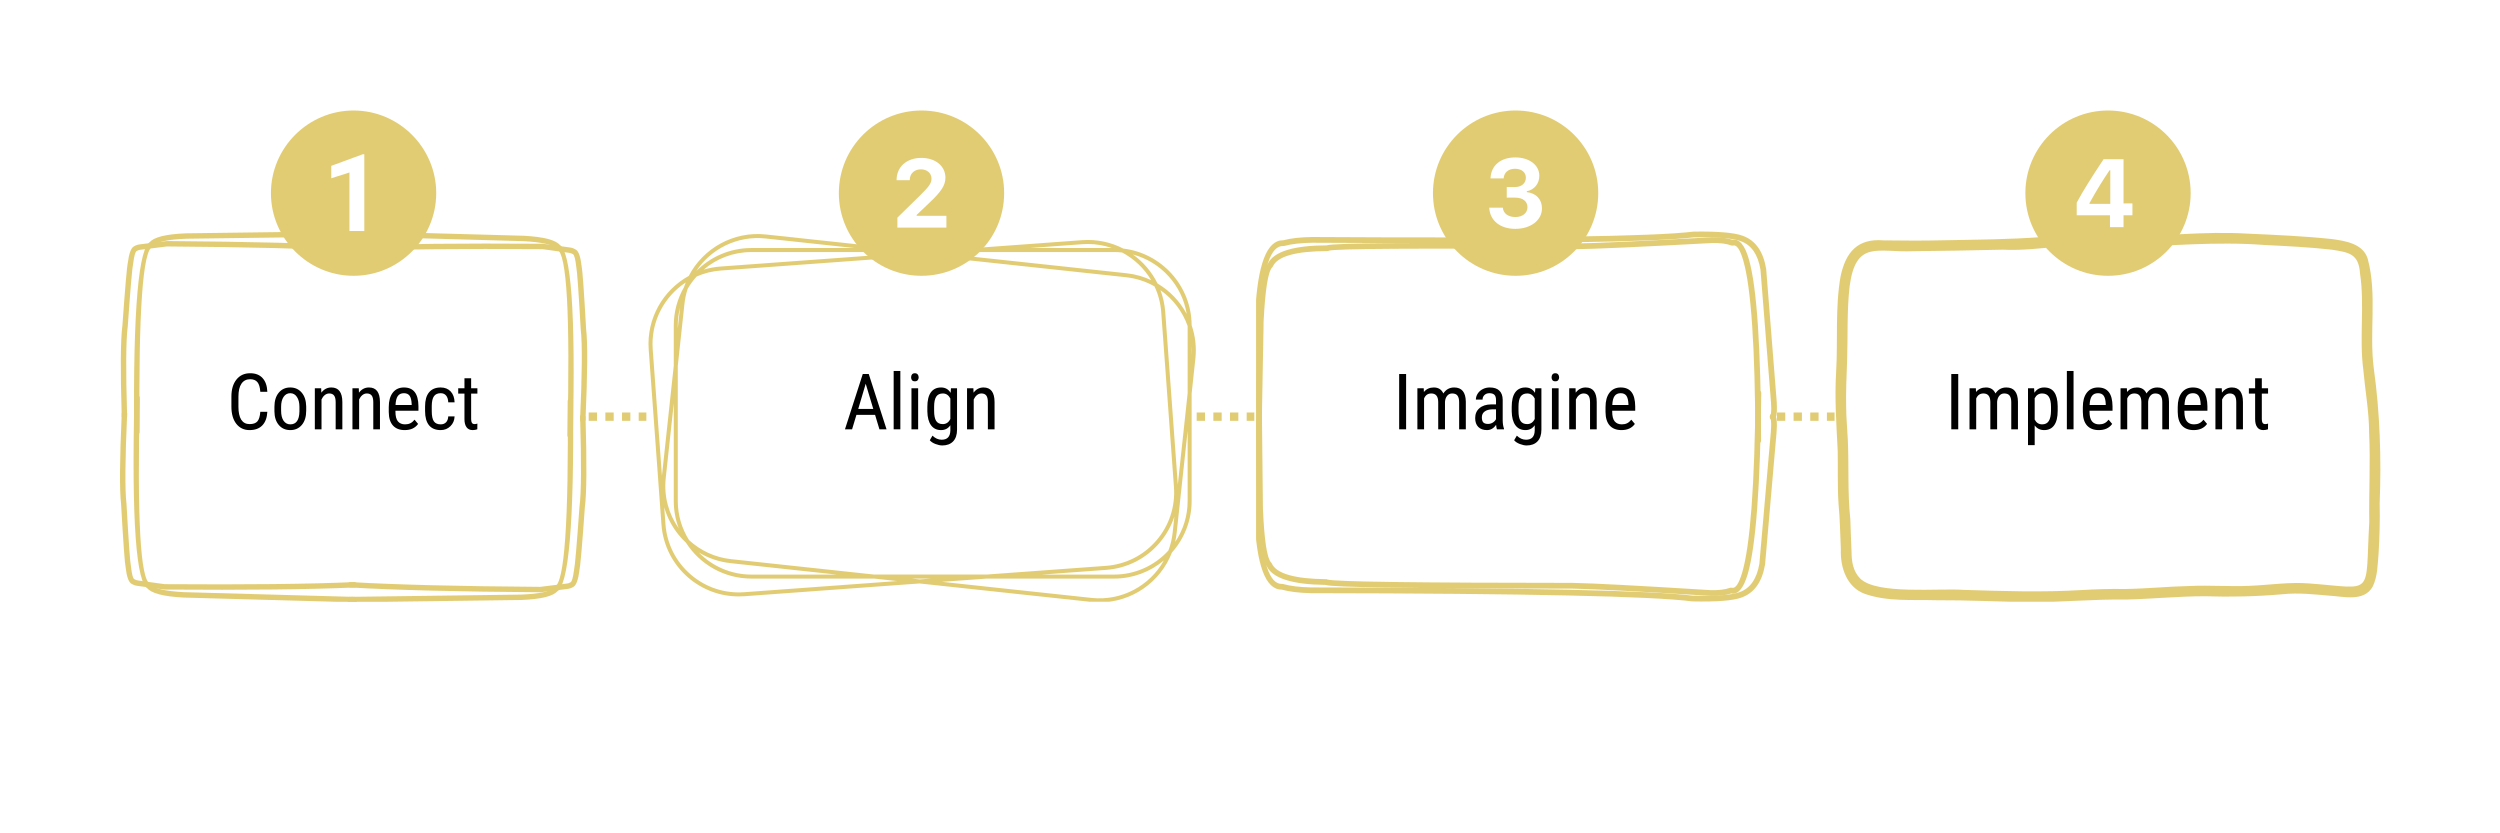 <svg xmlns="http://www.w3.org/2000/svg" xmlns:xlink="http://www.w3.org/1999/xlink" width="600" zoomAndPan="magnify" viewBox="0 0 450 150" height="200" preserveAspectRatio="xMidYMid meet" version="1.0"><defs><g/><clipPath id="f7733ac0c3"><path d="M 24 41.57 L 65 41.57 L 65 79 L 24 79 Z M 24 41.57 " clip-rule="nonzero"/></clipPath><clipPath id="d0c1fea897"><path d="M 62 71 L 104 71 L 104 108.32 L 62 108.32 Z M 62 71 " clip-rule="nonzero"/></clipPath><clipPath id="149cf9bd7b"><path d="M 24 71 L 65 71 L 65 108.32 L 24 108.32 Z M 24 71 " clip-rule="nonzero"/></clipPath><clipPath id="6ce806209a"><path d="M 62 41.57 L 104 41.57 L 104 79 L 62 79 Z M 62 41.57 " clip-rule="nonzero"/></clipPath><clipPath id="a1f50dd1b7"><path d="M 21.207 43 L 65 43 L 65 76 L 21.207 76 Z M 21.207 43 " clip-rule="nonzero"/></clipPath><clipPath id="265fd6fe3e"><path d="M 62 74 L 105.957 74 L 105.957 107 L 62 107 Z M 62 74 " clip-rule="nonzero"/></clipPath><clipPath id="d42d328939"><path d="M 21.207 73 L 65 73 L 65 107 L 21.207 107 Z M 21.207 73 " clip-rule="nonzero"/></clipPath><clipPath id="d8bdd622a6"><path d="M 63 43 L 105.957 43 L 105.957 77 L 63 77 Z M 63 43 " clip-rule="nonzero"/></clipPath><clipPath id="48a20339e5"><path d="M 116.344 42 L 215.344 42 L 215.344 108.316 L 116.344 108.316 Z M 116.344 42 " clip-rule="nonzero"/></clipPath><clipPath id="8fac7c1539"><path d="M 226.09 41.57 L 319.84 41.57 L 319.84 108 L 226.09 108 Z M 226.09 41.57 " clip-rule="nonzero"/></clipPath><clipPath id="d1e2177872"><path d="M 226.09 42 L 319.84 42 L 319.84 108.32 L 226.09 108.32 Z M 226.09 42 " clip-rule="nonzero"/></clipPath><clipPath id="4fe2abc24c"><path d="M 330.223 41.566 L 428.473 41.566 L 428.473 108.316 L 330.223 108.316 Z M 330.223 41.566 " clip-rule="nonzero"/></clipPath><clipPath id="c1fcc919d0"><path d="M 48.766 19.891 L 78.766 19.891 L 78.766 49.891 L 48.766 49.891 Z M 48.766 19.891 " clip-rule="nonzero"/></clipPath><clipPath id="a28b02d238"><path d="M 150.992 19.891 L 180.992 19.891 L 180.992 49.891 L 150.992 49.891 Z M 150.992 19.891 " clip-rule="nonzero"/></clipPath><clipPath id="f612968003"><path d="M 257.93 19.891 L 287.93 19.891 L 287.93 49.891 L 257.93 49.891 Z M 257.93 19.891 " clip-rule="nonzero"/></clipPath><clipPath id="2f53b694a8"><path d="M 364.566 19.891 L 394.566 19.891 L 394.566 49.891 L 364.566 49.891 Z M 364.566 19.891 " clip-rule="nonzero"/></clipPath></defs><g clip-path="url(#f7733ac0c3)"><path fill="#e1cc74" d="M 64.387 42.562 L 33.523 42.973 L 33.535 42.973 C 30.184 43.102 28.234 43.523 27.688 44.234 C 27.629 44.309 27.551 44.367 27.461 44.398 C 25.703 45 24.922 56.137 25.121 77.801 C 25.125 78.07 24.906 78.293 24.637 78.293 C 24.371 78.297 24.148 78.082 24.145 77.812 C 23.941 55.676 24.941 44.23 27.145 43.477 L 26.914 43.641 C 27.648 42.688 29.84 42.141 33.5 41.996 L 33.512 41.996 L 64.375 41.59 C 64.641 41.586 64.863 41.801 64.867 42.07 C 64.871 42.34 64.656 42.559 64.387 42.562 Z M 64.387 42.562 " fill-opacity="1" fill-rule="nonzero"/></g><g clip-path="url(#d0c1fea897)"><path fill="#e1cc74" d="M 62.914 107.434 L 93.777 107.027 L 93.762 107.027 C 97.117 106.895 99.066 106.473 99.613 105.762 C 99.672 105.688 99.75 105.629 99.84 105.598 C 101.598 104.996 102.379 93.863 102.18 72.195 C 102.176 71.926 102.391 71.707 102.66 71.703 C 102.93 71.699 103.152 71.918 103.152 72.188 C 103.355 94.32 102.359 105.766 100.156 106.52 L 100.387 106.355 C 99.652 107.309 97.457 107.855 93.801 108 L 93.789 108 L 62.926 108.41 C 62.656 108.41 62.438 108.195 62.434 107.926 C 62.43 107.656 62.645 107.438 62.914 107.434 Z M 62.914 107.434 " fill-opacity="1" fill-rule="nonzero"/></g><g clip-path="url(#149cf9bd7b)"><path fill="#e1cc74" d="M 63.918 107.441 L 33.066 106.586 L 33.078 106.586 C 29.727 106.406 27.785 105.957 27.246 105.242 C 27.191 105.164 27.113 105.105 27.023 105.074 C 25.273 104.445 24.656 93.301 25.168 71.641 C 25.172 71.371 24.961 71.148 24.691 71.141 C 24.422 71.133 24.199 71.348 24.191 71.617 C 23.668 93.746 24.504 105.207 26.691 105.992 L 26.465 105.824 C 27.184 106.785 29.371 107.367 33.023 107.562 L 33.039 107.562 L 63.891 108.414 C 64.16 108.422 64.383 108.211 64.391 107.941 C 64.398 107.672 64.188 107.449 63.918 107.441 Z M 63.918 107.441 " fill-opacity="1" fill-rule="nonzero"/></g><g clip-path="url(#6ce806209a)"><path fill="#e1cc74" d="M 63.383 42.559 L 94.234 43.41 L 94.223 43.41 C 97.574 43.59 99.516 44.039 100.051 44.758 C 100.109 44.832 100.188 44.891 100.277 44.926 C 102.027 45.551 102.645 56.695 102.133 78.359 C 102.129 78.625 102.34 78.852 102.609 78.855 C 102.879 78.863 103.102 78.648 103.109 78.379 C 103.633 56.25 102.797 44.793 100.609 44.008 L 100.832 44.172 C 100.117 43.211 97.93 42.633 94.273 42.434 L 94.262 42.434 L 63.41 41.582 C 63.141 41.574 62.914 41.785 62.906 42.055 C 62.902 42.324 63.113 42.551 63.383 42.559 Z M 63.383 42.559 " fill-opacity="1" fill-rule="nonzero"/></g><g clip-path="url(#a1f50dd1b7)"><path fill="#e1cc74" d="M 64.195 45.223 C 56.09 44.754 44.707 44.469 30.043 44.363 L 30.105 44.359 L 25.277 44.953 C 25.035 44.984 24.824 45.055 24.645 45.164 C 24.621 45.18 24.594 45.195 24.566 45.203 C 24.57 45.203 24.574 45.203 24.574 45.199 C 24.348 45.352 24.148 46.074 23.98 47.375 C 23.977 47.395 23.973 47.414 23.969 47.43 C 23.809 48.09 23.484 51.855 23 58.727 C 23 58.738 22.996 58.746 22.996 58.758 C 22.668 61.219 22.633 66.609 22.883 74.93 C 22.891 75.199 22.68 75.422 22.41 75.43 C 22.141 75.441 21.914 75.227 21.906 74.957 C 21.656 66.586 21.695 61.145 22.027 58.629 L 22.027 58.656 C 22.516 51.73 22.848 47.91 23.023 47.199 L 23.012 47.25 C 23.219 45.656 23.562 44.699 24.043 44.383 C 24.094 44.348 24.152 44.32 24.211 44.297 L 24.129 44.336 C 24.434 44.148 24.777 44.031 25.164 43.984 L 25.16 43.984 L 29.984 43.391 C 30.008 43.387 30.027 43.387 30.051 43.387 C 44.73 43.492 56.129 43.781 64.254 44.25 C 64.52 44.266 64.727 44.496 64.711 44.766 C 64.695 45.035 64.465 45.238 64.195 45.223 Z M 64.195 45.223 " fill-opacity="1" fill-rule="nonzero"/></g><g clip-path="url(#265fd6fe3e)"><path fill="#e1cc74" d="M 63.105 104.773 C 71.211 105.242 82.594 105.531 97.258 105.633 L 97.195 105.637 L 102.02 105.043 L 102.023 105.043 C 102.266 105.016 102.477 104.945 102.652 104.832 C 102.68 104.816 102.707 104.805 102.734 104.793 C 102.73 104.793 102.727 104.797 102.723 104.797 C 102.953 104.648 103.152 103.922 103.32 102.621 C 103.32 102.602 103.324 102.586 103.328 102.566 C 103.492 101.906 103.816 98.141 104.301 91.27 C 104.301 91.262 104.301 91.25 104.305 91.242 C 104.629 88.777 104.668 83.387 104.418 75.066 C 104.41 74.797 104.621 74.574 104.891 74.566 C 105.16 74.559 105.387 74.77 105.395 75.039 C 105.645 83.41 105.605 88.855 105.27 91.367 L 105.273 91.34 C 104.785 98.266 104.453 102.086 104.277 102.801 L 104.289 102.746 C 104.082 104.344 103.738 105.297 103.258 105.613 C 103.203 105.648 103.148 105.676 103.09 105.699 L 103.172 105.66 C 102.867 105.848 102.523 105.965 102.137 106.012 L 102.141 106.012 L 97.312 106.605 C 97.293 106.609 97.273 106.609 97.25 106.609 C 82.57 106.504 71.168 106.219 63.047 105.746 C 62.777 105.73 62.574 105.5 62.59 105.23 C 62.605 104.961 62.836 104.758 63.105 104.773 Z M 63.105 104.773 " fill-opacity="1" fill-rule="nonzero"/></g><g clip-path="url(#d42d328939)"><path fill="#e1cc74" d="M 63.766 104.777 C 55.656 105.129 44.266 105.254 29.605 105.148 L 29.668 105.152 L 24.852 104.488 L 24.848 104.484 C 24.605 104.453 24.398 104.379 24.219 104.266 C 24.195 104.25 24.168 104.238 24.141 104.227 C 24.145 104.227 24.148 104.23 24.148 104.23 C 23.922 104.074 23.734 103.348 23.586 102.047 C 23.582 102.027 23.582 102.008 23.578 101.992 C 23.422 101.328 23.156 97.559 22.77 90.684 C 22.77 90.672 22.766 90.66 22.766 90.652 C 22.473 88.184 22.516 82.793 22.887 74.48 C 22.898 74.211 22.688 73.98 22.418 73.969 C 22.148 73.957 21.922 74.168 21.91 74.438 C 21.539 82.805 21.5 88.246 21.797 90.766 L 21.793 90.738 C 22.184 97.668 22.461 101.492 22.625 102.211 L 22.617 102.156 C 22.801 103.758 23.129 104.715 23.605 105.039 C 23.656 105.074 23.711 105.105 23.77 105.129 L 23.691 105.086 C 23.992 105.281 24.332 105.402 24.719 105.453 L 24.715 105.453 L 29.535 106.117 C 29.555 106.121 29.574 106.121 29.598 106.121 C 44.277 106.23 55.68 106.105 63.809 105.75 C 64.078 105.738 64.285 105.512 64.273 105.242 C 64.262 104.973 64.035 104.766 63.766 104.777 Z M 63.766 104.777 " fill-opacity="1" fill-rule="nonzero"/></g><g clip-path="url(#d8bdd622a6)"><path fill="#e1cc74" d="M 63.535 45.219 C 71.645 44.867 83.031 44.742 97.695 44.852 L 97.633 44.848 L 102.449 45.512 L 102.453 45.512 C 102.695 45.543 102.902 45.617 103.082 45.73 C 103.105 45.746 103.133 45.762 103.16 45.773 C 103.156 45.77 103.152 45.77 103.148 45.766 C 103.379 45.922 103.566 46.648 103.715 47.953 C 103.715 47.969 103.719 47.988 103.723 48.004 C 103.875 48.668 104.145 52.438 104.531 59.316 C 104.531 59.324 104.531 59.336 104.535 59.344 C 104.824 61.812 104.785 67.203 104.414 75.52 C 104.402 75.785 104.613 76.016 104.879 76.027 C 105.148 76.039 105.379 75.832 105.391 75.562 C 105.762 67.195 105.801 61.75 105.504 59.23 L 105.504 59.262 C 105.117 52.328 104.84 48.504 104.676 47.789 L 104.684 47.84 C 104.5 46.242 104.172 45.281 103.695 44.957 C 103.641 44.922 103.586 44.895 103.531 44.871 L 103.609 44.91 C 103.309 44.719 102.965 44.594 102.582 44.543 L 97.766 43.879 C 97.746 43.875 97.723 43.875 97.703 43.875 C 83.023 43.77 71.621 43.891 63.492 44.246 C 63.223 44.258 63.016 44.484 63.027 44.754 C 63.039 45.023 63.266 45.23 63.535 45.219 Z M 63.535 45.219 " fill-opacity="1" fill-rule="nonzero"/></g><g clip-path="url(#48a20339e5)"><path fill="#e1cc74" d="M 214.496 58.555 C 214.465 51.445 209.094 45.57 202.191 44.742 C 199.984 43.602 197.445 43.039 194.789 43.23 L 175.398 44.645 L 160.547 44.645 L 137.871 42.207 C 131.984 41.574 126.551 44.711 123.973 49.668 C 119.34 52.223 116.359 57.312 116.766 62.926 L 119.059 94.398 C 119.332 98.121 121.035 101.516 123.859 103.957 C 126.422 106.168 129.625 107.355 132.977 107.355 C 133.32 107.355 133.664 107.344 134.012 107.32 L 165.52 105.023 L 196.41 108.344 C 196.918 108.398 197.418 108.426 197.914 108.426 C 203.738 108.426 208.902 104.781 210.945 99.469 C 213.152 96.996 214.496 93.738 214.496 90.172 L 214.496 70.832 L 215.168 64.57 C 215.395 62.473 215.141 60.43 214.496 58.555 Z M 213.773 70.793 L 212.008 87.23 L 209.742 56.152 C 209.641 54.777 209.344 53.457 208.879 52.23 C 211.133 53.812 212.852 56.074 213.773 58.68 Z M 210.316 99.09 C 207.891 101.75 204.398 103.426 200.523 103.426 L 187.5 103.426 L 199.113 102.578 C 202.836 102.305 206.23 100.602 208.672 97.777 C 209.902 96.352 210.82 94.723 211.387 92.984 L 211.078 95.871 C 210.957 96.996 210.695 98.074 210.316 99.09 Z M 157.398 103.426 L 131.586 100.648 C 128.656 100.332 126.051 99.078 124.035 97.219 C 122.746 95.176 122 92.762 122 90.176 L 122 65.875 L 123.203 54.684 C 123.305 53.75 123.5 52.852 123.781 51.992 C 124.242 51.195 124.785 50.453 125.395 49.773 C 126.738 49.184 128.199 48.809 129.742 48.695 L 166.535 46.016 L 202.695 49.902 C 204.551 50.102 206.277 50.68 207.805 51.547 C 208.477 52.973 208.902 54.543 209.02 56.203 L 211.312 87.676 C 211.57 91.207 210.438 94.625 208.125 97.305 C 205.812 99.98 202.594 101.598 199.062 101.855 L 177.539 103.422 L 157.398 103.422 Z M 167.602 104.148 L 165.535 104.297 L 164.133 104.148 Z M 150.625 103.426 L 135.25 103.426 C 131.559 103.426 128.215 101.906 125.812 99.465 C 127.527 100.492 129.461 101.148 131.508 101.367 Z M 122.172 95.094 C 120.383 92.555 119.473 89.383 119.832 86.059 L 121.277 72.609 L 121.277 90.176 C 121.277 91.906 121.594 93.562 122.172 95.094 Z M 122 59.102 L 122 58.617 C 122 57.504 122.141 56.422 122.398 55.387 Z M 201.977 45.449 C 204.137 46.59 205.953 48.312 207.207 50.426 C 205.844 49.785 204.352 49.355 202.773 49.184 L 170.574 45.723 L 175.426 45.367 L 200.523 45.367 C 201.016 45.367 201.5 45.395 201.977 45.449 Z M 162.512 45.586 L 129.688 47.977 C 128.641 48.051 127.629 48.242 126.668 48.535 C 128.98 46.562 131.977 45.371 135.25 45.371 L 160.508 45.371 Z M 213.605 56.508 C 212.398 54.25 210.586 52.344 208.359 51.031 C 207.332 48.941 205.805 47.156 203.941 45.816 C 208.934 47.152 212.773 51.332 213.605 56.508 Z M 194.844 43.953 C 195.168 43.93 195.492 43.918 195.812 43.918 C 197.316 43.918 198.77 44.176 200.129 44.645 L 185.363 44.645 Z M 137.793 42.926 L 153.777 44.645 L 135.25 44.645 C 131.375 44.645 127.867 46.23 125.332 48.781 C 127.984 44.797 132.715 42.383 137.793 42.926 Z M 123.43 50.844 C 123.316 51.121 123.211 51.406 123.117 51.695 C 121.945 53.738 121.277 56.102 121.277 58.617 L 121.277 65.836 L 119.148 85.637 L 117.488 62.875 C 117.129 57.922 119.551 53.398 123.43 50.844 Z M 133.961 106.598 C 130.43 106.855 127.012 105.723 124.332 103.41 C 121.656 101.098 120.039 97.879 119.781 94.348 L 119.562 91.316 C 120.07 93.094 120.93 94.762 122.125 96.242 C 122.547 96.766 123.004 97.258 123.488 97.707 C 125.973 101.578 130.316 104.145 135.25 104.145 L 157.359 104.145 L 161.496 104.59 Z M 196.488 107.625 L 169.559 104.73 L 177.566 104.148 L 200.523 104.148 C 203.934 104.148 207.059 102.922 209.488 100.887 C 206.977 105.395 201.934 108.211 196.488 107.625 Z M 213.773 90.176 C 213.773 92.898 212.945 95.434 211.531 97.539 C 211.648 97.02 211.738 96.488 211.797 95.945 L 213.773 77.566 Z M 214.496 63.941 L 214.496 62.188 C 214.535 62.762 214.535 63.352 214.496 63.941 Z M 214.496 63.941 " fill-opacity="1" fill-rule="nonzero"/></g><g clip-path="url(#8fac7c1539)"><path fill="#e1cc74" d="M 319.852 73.441 C 319.852 73.105 319.836 72.727 319.809 72.312 L 319.809 72.309 L 317.914 48.438 C 317.91 48.422 317.91 48.406 317.906 48.395 C 317.391 45.242 315.98 43.254 313.676 42.434 C 312.176 41.875 309.242 41.625 304.879 41.688 C 304.863 41.688 304.844 41.688 304.824 41.691 C 297.68 42.57 274.805 42.891 236.207 42.66 L 236.195 42.66 C 234.102 42.688 232.359 42.883 230.965 43.254 L 230.965 43.25 C 228.043 43.199 226.363 47.566 225.934 56.352 C 225.93 56.418 225.926 56.488 225.922 56.562 L 225.922 56.59 L 226.293 91.586 L 226.293 91.605 C 226.543 97.438 227.113 100.875 228.012 101.918 L 228.012 101.914 C 229.059 104.09 232.582 105.211 238.578 105.285 L 238.578 105.281 C 238.59 105.285 238.598 105.289 238.609 105.293 C 239.855 105.723 254.684 105.941 283.102 105.953 C 286.711 106.016 294.961 106.449 307.848 107.254 L 307.863 107.258 C 309.383 107.301 310.625 107.16 311.598 106.836 L 311.598 106.832 C 312.836 107.078 313.832 105.914 314.59 103.344 C 316.059 98.34 316.871 87.473 317.027 70.734 C 317.027 70.734 317.027 70.734 317.027 70.73 C 317.027 70.449 316.801 70.219 316.516 70.215 C 316.23 70.211 315.996 70.441 315.992 70.727 C 315.84 87.363 315.039 98.141 313.594 103.051 C 313 105.074 312.375 105.988 311.723 105.797 C 311.617 105.766 311.504 105.77 311.398 105.809 C 310.531 106.125 309.363 106.266 307.895 106.223 C 295 105.418 286.742 104.98 283.117 104.918 L 283.109 104.918 C 254.859 104.906 240.137 104.707 238.953 104.316 L 238.953 104.312 C 238.879 104.273 238.797 104.254 238.715 104.254 C 233.016 104.195 229.75 103.25 228.922 101.418 C 228.895 101.359 228.859 101.309 228.816 101.266 C 228.066 100.52 227.57 97.285 227.328 91.566 L 227.328 91.562 L 226.957 56.594 C 226.957 56.531 226.961 56.469 226.965 56.402 C 227.367 48.211 228.715 44.172 231.012 44.285 C 231.066 44.289 231.121 44.281 231.172 44.27 C 232.488 43.914 234.164 43.723 236.199 43.695 C 274.742 43.926 297.641 43.602 304.895 42.723 L 304.895 42.719 C 309.137 42.66 311.945 42.891 313.32 43.406 L 313.328 43.41 C 315.246 44.09 316.43 45.801 316.883 48.535 L 318.777 72.391 C 318.809 72.848 318.824 73.242 318.824 73.574 C 318.824 74.223 318.766 74.641 318.648 74.824 C 318.594 74.91 318.566 75.004 318.566 75.098 C 318.566 75.27 318.652 75.438 318.809 75.535 C 319.051 75.691 319.367 75.617 319.523 75.379 C 319.742 75.031 319.852 74.387 319.852 73.441 Z M 319.852 73.441 " fill-opacity="0.996" fill-rule="nonzero"/></g><g clip-path="url(#d1e2177872)"><path fill="#e1cc74" d="M 319.84 76.613 C 319.836 76.949 319.82 77.324 319.789 77.742 L 319.789 77.746 L 317.715 101.602 C 317.715 101.617 317.711 101.633 317.707 101.645 C 317.168 104.793 315.742 106.77 313.43 107.574 C 311.93 108.121 308.996 108.348 304.633 108.254 C 304.613 108.254 304.594 108.254 304.574 108.25 C 297.438 107.32 274.566 106.824 235.965 106.77 L 235.957 106.77 C 233.863 106.727 232.121 106.516 230.73 106.137 L 230.73 106.141 C 227.805 106.168 226.16 101.789 225.797 93.004 C 225.793 92.934 225.789 92.863 225.785 92.789 L 225.785 92.762 L 226.422 57.77 L 226.422 57.75 C 226.711 51.918 227.309 48.484 228.215 47.449 L 228.215 47.453 C 229.277 45.289 232.809 44.191 238.809 44.16 L 238.809 44.164 C 238.816 44.164 238.828 44.16 238.836 44.156 C 240.086 43.738 254.918 43.625 283.332 43.828 C 286.945 43.793 295.195 43.418 308.086 42.711 L 308.105 42.711 C 309.625 42.676 310.867 42.828 311.836 43.16 L 311.836 43.164 C 313.074 42.926 314.062 44.098 314.801 46.672 C 316.234 51.688 316.965 62.562 316.996 79.297 C 316.996 79.297 316.996 79.301 316.996 79.301 C 316.992 79.586 316.762 79.816 316.48 79.816 C 316.195 79.816 315.961 79.586 315.961 79.297 C 315.93 62.66 315.211 51.879 313.805 46.957 C 313.227 44.93 312.609 44.012 311.953 44.195 C 311.848 44.227 311.734 44.223 311.629 44.184 C 310.766 43.859 309.598 43.715 308.125 43.742 L 308.125 43.746 C 295.23 44.453 286.969 44.824 283.344 44.863 L 283.336 44.863 C 255.082 44.664 240.363 44.754 239.172 45.133 L 239.172 45.137 C 239.102 45.176 239.02 45.195 238.938 45.195 C 233.234 45.211 229.965 46.129 229.121 47.957 C 229.094 48.016 229.059 48.066 229.012 48.109 C 228.258 48.852 227.738 52.082 227.453 57.797 L 227.453 57.801 L 226.82 92.766 C 226.824 92.828 226.824 92.891 226.828 92.961 C 227.168 101.152 228.488 105.199 230.785 105.105 C 230.84 105.102 230.891 105.109 230.945 105.121 C 232.258 105.488 233.934 105.691 235.969 105.734 C 274.512 105.789 297.41 106.285 304.652 107.219 L 304.652 107.223 C 308.895 107.312 311.703 107.105 313.082 106.598 L 313.09 106.598 C 315.012 105.93 316.211 104.227 316.684 101.496 L 316.684 101.5 L 318.758 77.656 C 318.793 77.199 318.809 76.805 318.812 76.473 C 318.816 75.824 318.762 75.406 318.648 75.223 C 318.594 75.137 318.566 75.039 318.566 74.945 C 318.57 74.773 318.656 74.605 318.812 74.508 C 319.055 74.359 319.375 74.434 319.523 74.676 C 319.742 75.023 319.848 75.668 319.84 76.613 Z M 319.84 76.613 " fill-opacity="0.996" fill-rule="nonzero"/></g><g clip-path="url(#4fe2abc24c)"><path fill="#e1cc74" d="M 353.414 106.176 C 360.496 106.402 367.578 106.633 374.66 106.211 C 377.238 106.059 379.816 105.973 382.398 106.02 C 386.34 105.973 390.262 105.562 394.199 105.477 C 397.793 105.312 401.398 105.613 404.977 105.445 C 408.578 105.301 412.176 104.715 415.781 105.027 C 427.523 105.914 425.688 107.516 426.469 93.934 C 426.375 88.602 426.703 83.27 426.441 77.938 C 426.438 74.078 425.73 70.344 425.391 66.539 C 424.641 60.785 425.66 54.996 424.809 49.254 C 424.582 45.66 422.812 45.426 419.676 44.938 C 415.648 44.484 411.598 44.301 407.555 44.094 C 398.883 43.434 390.23 44.277 381.57 44.574 C 380.051 44.562 378.535 44.422 377.023 44.285 C 375.004 44.297 373.027 44.312 371.016 44.359 C 367.52 44.664 364.02 45.121 360.496 44.941 C 355.105 45.082 349.809 45.156 344.434 45.215 C 337.977 45.504 334.059 43.102 332.93 51.547 C 332.422 56.062 332.633 60.613 332.473 65.145 C 332.367 67.809 332.254 70.648 332.309 73.234 C 332.316 75.215 332.52 77.191 332.609 79.168 C 332.824 83.941 332.547 88.723 333.059 93.477 C 333.145 95.449 333.172 97.43 333.281 99.402 C 333.281 101.102 333.586 102.879 334.828 104.129 C 337.816 107.09 348.953 105.844 353.414 106.176 Z M 365.543 108.387 C 359.871 108.312 354.203 108.012 348.531 108.043 C 344.246 107.914 339.793 108.336 335.68 106.902 C 332.422 105.73 331.223 102.121 331.355 98.922 C 331.227 96.188 331.203 93.445 330.938 90.719 C 330.723 87.527 330.852 84.332 330.785 81.137 C 330.555 76.422 330.215 71.723 330.5 67.027 C 330.844 61.242 330.297 55.398 331.316 49.676 C 332.246 45.391 334.367 42.887 339.012 43.266 C 342.609 43.312 346.207 43.34 349.805 43.25 C 355.758 43.133 361.711 43.105 367.648 42.66 C 369.062 42.582 370.465 42.422 371.871 42.273 C 374.82 42.02 377.75 42.512 380.688 42.648 C 388.656 42.602 396.613 41.562 404.598 42.055 C 409.664 42.285 414.738 42.496 419.785 43.035 C 422.223 43.371 425.383 43.879 426.195 46.598 C 427.918 53.031 426.434 59.738 427.277 66.273 C 428.402 74.355 428.656 82.496 428.34 90.645 C 428.414 93.652 428.316 96.656 428.145 99.66 C 427.965 101.637 427.977 103.734 427.102 105.555 C 425.555 108.414 421.812 107.352 419.172 107.211 C 416.449 106.984 413.715 106.668 410.984 106.953 C 406.281 107.367 401.57 107.484 396.848 107.324 C 392.129 107.324 387.434 107.809 382.719 107.918 C 376.988 107.836 371.273 108.391 365.543 108.387 Z M 365.543 108.387 " fill-opacity="1" fill-rule="nonzero"/></g><g clip-path="url(#c1fcc919d0)"><path fill="#e1cc74" d="M 63.641 19.891 C 55.461 19.891 48.766 26.586 48.766 34.766 C 48.766 42.949 55.461 49.645 63.641 49.645 C 71.824 49.645 78.52 42.949 78.52 34.766 C 78.52 26.586 71.824 19.891 63.641 19.891 Z M 65.574 41.609 L 62.898 41.609 L 62.898 31.047 L 59.625 32.09 L 59.625 29.855 L 65.277 27.773 L 65.574 27.773 Z M 65.574 41.609 " fill-opacity="1" fill-rule="nonzero"/></g><g clip-path="url(#a28b02d238)"><path fill="#e1cc74" d="M 165.867 19.891 C 157.652 19.891 150.992 26.551 150.992 34.766 C 150.992 42.984 157.652 49.645 165.867 49.645 C 174.086 49.645 180.746 42.984 180.746 34.766 C 180.746 26.551 174.086 19.891 165.867 19.891 Z M 170.352 40.965 L 161.531 40.965 L 161.531 39.176 L 165.52 35.27 C 167.242 33.594 167.672 32.957 167.672 32.16 C 167.672 31.176 166.875 30.48 165.758 30.48 C 164.57 30.48 163.758 31.262 163.758 32.391 L 163.758 32.441 L 161.387 32.441 L 161.387 32.398 C 161.387 30.035 163.199 28.422 165.844 28.422 C 168.395 28.422 170.176 29.891 170.176 31.992 C 170.176 33.32 169.453 34.465 167.336 36.457 L 164.996 38.688 L 164.996 38.84 L 170.352 38.84 Z M 170.352 40.965 " fill-opacity="1" fill-rule="nonzero"/></g><g clip-path="url(#f612968003)"><path fill="#e1cc74" d="M 272.809 19.891 C 264.594 19.891 257.93 26.551 257.93 34.766 C 257.93 42.984 264.594 49.645 272.809 49.645 C 281.023 49.645 287.684 42.984 287.684 34.766 C 287.684 26.551 281.023 19.891 272.809 19.891 Z M 272.75 41.195 C 270.02 41.195 268.172 39.688 268.062 37.383 L 270.512 37.383 C 270.59 38.414 271.461 39.066 272.773 39.066 C 274.055 39.066 274.945 38.348 274.945 37.305 C 274.945 36.238 274.105 35.574 272.734 35.574 L 271.215 35.574 L 271.215 33.668 L 272.707 33.668 C 273.867 33.668 274.656 32.988 274.656 31.988 C 274.656 31.008 273.895 30.379 272.699 30.379 C 271.512 30.379 270.723 31.047 270.656 32.109 L 268.293 32.109 C 268.375 29.797 270.098 28.336 272.766 28.336 C 275.273 28.336 277.078 29.711 277.078 31.633 C 277.078 33.051 276.188 34.152 274.824 34.43 L 274.824 34.582 C 276.504 34.77 277.555 35.887 277.555 37.5 C 277.555 39.645 275.535 41.195 272.75 41.195 Z M 272.75 41.195 " fill-opacity="1" fill-rule="nonzero"/></g><g clip-path="url(#2f53b694a8)"><path fill="#e1cc74" d="M 379.445 19.891 C 371.227 19.891 364.566 26.551 364.566 34.766 C 364.566 42.984 371.227 49.645 379.445 49.645 C 387.66 49.645 394.32 42.984 394.32 34.766 C 394.32 26.551 387.66 19.891 379.445 19.891 Z M 378.648 28.652 L 382.234 28.652 L 382.234 36.617 L 383.836 36.617 L 383.836 38.746 L 382.234 38.746 L 382.234 40.879 L 379.793 40.879 L 379.793 38.746 L 373.809 38.746 L 373.809 36.484 C 374.91 34.406 376.508 31.883 378.648 28.652 Z M 379.719 30.645 C 378.598 32.312 377.508 34.023 376.109 36.559 L 376.109 36.695 L 379.852 36.695 L 379.852 30.645 Z M 379.719 30.645 " fill-opacity="1" fill-rule="nonzero"/></g><g fill="#000000" fill-opacity="1"><g transform="translate(40.809, 77.276)"><g><path d="M 7.312 -3.156 C 7.258 -2.094 6.957 -1.273 6.406 -0.703 C 5.863 -0.141 5.098 0.141 4.109 0.141 C 3.109 0.141 2.312 -0.238 1.719 -1 C 1.133 -1.758 0.844 -2.789 0.844 -4.094 L 0.844 -5.891 C 0.844 -7.18 1.145 -8.203 1.75 -8.953 C 2.352 -9.711 3.176 -10.094 4.219 -10.094 C 5.188 -10.094 5.93 -9.801 6.453 -9.219 C 6.984 -8.645 7.27 -7.82 7.312 -6.75 L 6.047 -6.75 C 5.992 -7.562 5.82 -8.141 5.531 -8.484 C 5.25 -8.836 4.812 -9.016 4.219 -9.016 C 3.539 -9.016 3.02 -8.75 2.656 -8.219 C 2.289 -7.688 2.109 -6.906 2.109 -5.875 L 2.109 -4.047 C 2.109 -3.047 2.273 -2.273 2.609 -1.734 C 2.953 -1.203 3.453 -0.938 4.109 -0.938 C 4.766 -0.938 5.234 -1.098 5.516 -1.422 C 5.805 -1.742 5.984 -2.32 6.047 -3.156 Z M 7.312 -3.156 "/></g></g></g><g fill="#000000" fill-opacity="1"><g transform="translate(48.741, 77.276)"><g><path d="M 0.656 -4.047 C 0.656 -5.117 0.914 -5.969 1.438 -6.594 C 1.957 -7.219 2.645 -7.531 3.5 -7.531 C 4.352 -7.531 5.039 -7.223 5.562 -6.609 C 6.082 -6.004 6.352 -5.176 6.375 -4.125 L 6.375 -3.344 C 6.375 -2.27 6.113 -1.422 5.594 -0.797 C 5.07 -0.172 4.379 0.141 3.516 0.141 C 2.66 0.141 1.973 -0.16 1.453 -0.766 C 0.93 -1.379 0.664 -2.203 0.656 -3.234 Z M 1.859 -3.344 C 1.859 -2.582 2.004 -1.984 2.297 -1.547 C 2.598 -1.109 3.004 -0.891 3.516 -0.891 C 4.578 -0.891 5.125 -1.66 5.156 -3.203 L 5.156 -4.047 C 5.156 -4.797 5.004 -5.391 4.703 -5.828 C 4.41 -6.273 4.008 -6.5 3.5 -6.5 C 3 -6.5 2.598 -6.273 2.297 -5.828 C 2.004 -5.391 1.859 -4.797 1.859 -4.047 Z M 1.859 -3.344 "/></g></g></g><g fill="#000000" fill-opacity="1"><g transform="translate(55.764, 77.276)"><g><path d="M 2.047 -7.391 L 2.078 -6.594 C 2.547 -7.219 3.145 -7.531 3.875 -7.531 C 5.188 -7.531 5.848 -6.66 5.859 -4.922 L 5.859 0 L 4.656 0 L 4.656 -4.859 C 4.656 -5.441 4.555 -5.852 4.359 -6.094 C 4.172 -6.332 3.883 -6.453 3.5 -6.453 C 3.195 -6.453 2.926 -6.352 2.688 -6.156 C 2.445 -5.957 2.254 -5.695 2.109 -5.375 L 2.109 0 L 0.906 0 L 0.906 -7.391 Z M 2.047 -7.391 "/></g></g></g><g fill="#000000" fill-opacity="1"><g transform="translate(62.535, 77.276)"><g><path d="M 2.047 -7.391 L 2.078 -6.594 C 2.547 -7.219 3.145 -7.531 3.875 -7.531 C 5.188 -7.531 5.848 -6.66 5.859 -4.922 L 5.859 0 L 4.656 0 L 4.656 -4.859 C 4.656 -5.441 4.555 -5.852 4.359 -6.094 C 4.172 -6.332 3.883 -6.453 3.5 -6.453 C 3.195 -6.453 2.926 -6.352 2.688 -6.156 C 2.445 -5.957 2.254 -5.695 2.109 -5.375 L 2.109 0 L 0.906 0 L 0.906 -7.391 Z M 2.047 -7.391 "/></g></g></g><g fill="#000000" fill-opacity="1"><g transform="translate(69.305, 77.276)"><g><path d="M 3.547 0.141 C 2.629 0.141 1.922 -0.133 1.422 -0.688 C 0.93 -1.238 0.68 -2.047 0.672 -3.109 L 0.672 -4 C 0.672 -5.102 0.91 -5.969 1.391 -6.594 C 1.879 -7.219 2.551 -7.531 3.406 -7.531 C 4.27 -7.531 4.914 -7.254 5.344 -6.703 C 5.781 -6.148 6.004 -5.289 6.016 -4.125 L 6.016 -3.344 L 1.875 -3.344 L 1.875 -3.172 C 1.875 -2.367 2.023 -1.785 2.328 -1.422 C 2.629 -1.066 3.055 -0.891 3.609 -0.891 C 3.973 -0.891 4.289 -0.957 4.562 -1.094 C 4.832 -1.227 5.082 -1.441 5.312 -1.734 L 5.953 -0.969 C 5.422 -0.227 4.617 0.141 3.547 0.141 Z M 3.406 -6.5 C 2.906 -6.5 2.535 -6.328 2.297 -5.984 C 2.055 -5.641 1.922 -5.102 1.891 -4.375 L 4.797 -4.375 L 4.797 -4.547 C 4.766 -5.242 4.641 -5.742 4.422 -6.047 C 4.203 -6.348 3.863 -6.5 3.406 -6.5 Z M 3.406 -6.5 "/></g></g></g><g fill="#000000" fill-opacity="1"><g transform="translate(75.857, 77.276)"><g><path d="M 3.469 -0.891 C 3.875 -0.891 4.195 -1.016 4.438 -1.266 C 4.676 -1.516 4.805 -1.867 4.828 -2.328 L 5.969 -2.328 C 5.945 -1.617 5.695 -1.031 5.219 -0.562 C 4.738 -0.094 4.156 0.141 3.469 0.141 C 2.551 0.141 1.852 -0.145 1.375 -0.719 C 0.895 -1.301 0.656 -2.16 0.656 -3.297 L 0.656 -4.109 C 0.656 -5.234 0.895 -6.082 1.375 -6.656 C 1.852 -7.238 2.551 -7.531 3.469 -7.531 C 4.219 -7.531 4.816 -7.289 5.266 -6.812 C 5.711 -6.332 5.945 -5.68 5.969 -4.859 L 4.828 -4.859 C 4.805 -5.398 4.676 -5.805 4.438 -6.078 C 4.207 -6.359 3.883 -6.5 3.469 -6.5 C 2.926 -6.5 2.523 -6.32 2.266 -5.969 C 2.004 -5.613 1.867 -5.031 1.859 -4.219 L 1.859 -3.281 C 1.859 -2.406 1.988 -1.785 2.25 -1.422 C 2.508 -1.066 2.914 -0.891 3.469 -0.891 Z M 3.469 -0.891 "/></g></g></g><g fill="#000000" fill-opacity="1"><g transform="translate(82.321, 77.276)"><g><path d="M 2.484 -9.188 L 2.484 -7.391 L 3.609 -7.391 L 3.609 -6.422 L 2.484 -6.422 L 2.484 -1.828 C 2.484 -1.535 2.531 -1.312 2.625 -1.156 C 2.727 -1.008 2.895 -0.938 3.125 -0.938 C 3.281 -0.938 3.441 -0.969 3.609 -1.031 L 3.594 0 C 3.32 0.094 3.039 0.141 2.75 0.141 C 2.27 0.141 1.906 -0.031 1.656 -0.375 C 1.406 -0.719 1.281 -1.203 1.281 -1.828 L 1.281 -6.422 L 0.156 -6.422 L 0.156 -7.391 L 1.281 -7.391 L 1.281 -9.188 Z M 2.484 -9.188 "/></g></g></g><g fill="#000000" fill-opacity="1"><g transform="translate(151.797, 77.276)"><g><path d="M 5.719 -2.594 L 2.359 -2.594 L 1.578 0 L 0.297 0 L 3.5 -9.953 L 4.578 -9.953 L 7.781 0 L 6.5 0 Z M 2.688 -3.672 L 5.391 -3.672 L 4.031 -8.203 Z M 2.688 -3.672 "/></g></g></g><g fill="#000000" fill-opacity="1"><g transform="translate(159.859, 77.276)"><g><path d="M 2.203 0 L 1 0 L 1 -10.5 L 2.203 -10.5 Z M 2.203 0 "/></g></g></g><g fill="#000000" fill-opacity="1"><g transform="translate(163.063, 77.276)"><g><path d="M 2.203 0 L 1 0 L 1 -7.391 L 2.203 -7.391 Z M 2.297 -9.359 C 2.297 -9.148 2.238 -8.977 2.125 -8.844 C 2.02 -8.707 1.848 -8.641 1.609 -8.641 C 1.379 -8.641 1.207 -8.707 1.094 -8.844 C 0.988 -8.977 0.938 -9.148 0.938 -9.359 C 0.938 -9.566 0.988 -9.738 1.094 -9.875 C 1.207 -10.02 1.379 -10.094 1.609 -10.094 C 1.836 -10.094 2.008 -10.02 2.125 -9.875 C 2.238 -9.727 2.297 -9.555 2.297 -9.359 Z M 2.297 -9.359 "/></g></g></g><g fill="#000000" fill-opacity="1"><g transform="translate(166.267, 77.276)"><g><path d="M 0.656 -4.031 C 0.656 -5.188 0.863 -6.055 1.281 -6.641 C 1.707 -7.234 2.32 -7.531 3.125 -7.531 C 3.883 -7.531 4.457 -7.207 4.844 -6.562 L 4.906 -7.391 L 6 -7.391 L 6 0.062 C 6 0.977 5.766 1.68 5.297 2.172 C 4.828 2.66 4.176 2.906 3.344 2.906 C 2.977 2.906 2.566 2.816 2.109 2.641 C 1.648 2.461 1.312 2.238 1.094 1.969 L 1.578 1.141 C 2.078 1.629 2.629 1.875 3.234 1.875 C 4.242 1.875 4.766 1.328 4.797 0.234 L 4.797 -0.734 C 4.398 -0.148 3.844 0.141 3.125 0.141 C 2.352 0.141 1.754 -0.145 1.328 -0.719 C 0.898 -1.301 0.676 -2.133 0.656 -3.219 Z M 1.875 -3.344 C 1.875 -2.508 1.992 -1.898 2.234 -1.516 C 2.484 -1.129 2.883 -0.938 3.438 -0.938 C 4.039 -0.938 4.492 -1.242 4.797 -1.859 L 4.797 -5.547 C 4.484 -6.148 4.035 -6.453 3.453 -6.453 C 2.898 -6.453 2.5 -6.258 2.25 -5.875 C 2 -5.488 1.875 -4.891 1.875 -4.078 Z M 1.875 -3.344 "/></g></g></g><g fill="#000000" fill-opacity="1"><g transform="translate(173.161, 77.276)"><g><path d="M 2.047 -7.391 L 2.078 -6.594 C 2.547 -7.219 3.145 -7.531 3.875 -7.531 C 5.188 -7.531 5.848 -6.66 5.859 -4.922 L 5.859 0 L 4.656 0 L 4.656 -4.859 C 4.656 -5.441 4.555 -5.852 4.359 -6.094 C 4.172 -6.332 3.883 -6.453 3.5 -6.453 C 3.195 -6.453 2.926 -6.352 2.688 -6.156 C 2.445 -5.957 2.254 -5.695 2.109 -5.375 L 2.109 0 L 0.906 0 L 0.906 -7.391 Z M 2.047 -7.391 "/></g></g></g><g fill="#000000" fill-opacity="1"><g transform="translate(250.725, 77.276)"><g><path d="M 2.375 0 L 1.125 0 L 1.125 -9.953 L 2.375 -9.953 Z M 2.375 0 "/></g></g></g><g fill="#000000" fill-opacity="1"><g transform="translate(254.223, 77.276)"><g><path d="M 2.047 -7.391 L 2.078 -6.719 C 2.523 -7.258 3.117 -7.531 3.859 -7.531 C 4.68 -7.531 5.254 -7.172 5.578 -6.453 C 6.047 -7.172 6.695 -7.531 7.531 -7.531 C 8.895 -7.531 9.594 -6.68 9.625 -4.984 L 9.625 0 L 8.422 0 L 8.422 -4.875 C 8.422 -5.406 8.32 -5.801 8.125 -6.062 C 7.938 -6.32 7.613 -6.453 7.156 -6.453 C 6.789 -6.453 6.492 -6.312 6.266 -6.031 C 6.035 -5.75 5.906 -5.391 5.875 -4.953 L 5.875 0 L 4.656 0 L 4.656 -4.922 C 4.645 -5.941 4.227 -6.453 3.406 -6.453 C 2.789 -6.453 2.359 -6.148 2.109 -5.547 L 2.109 0 L 0.906 0 L 0.906 -7.391 Z M 2.047 -7.391 "/></g></g></g><g fill="#000000" fill-opacity="1"><g transform="translate(264.751, 77.276)"><g><path d="M 4.703 0 C 4.629 -0.156 4.578 -0.426 4.547 -0.812 C 4.117 -0.176 3.57 0.141 2.906 0.141 C 2.238 0.141 1.719 -0.047 1.344 -0.422 C 0.969 -0.797 0.781 -1.328 0.781 -2.016 C 0.781 -2.766 1.035 -3.359 1.547 -3.797 C 2.055 -4.242 2.754 -4.473 3.641 -4.484 L 4.531 -4.484 L 4.531 -5.266 C 4.531 -5.711 4.43 -6.031 4.234 -6.219 C 4.035 -6.406 3.738 -6.5 3.344 -6.5 C 2.977 -6.5 2.68 -6.391 2.453 -6.172 C 2.223 -5.953 2.109 -5.676 2.109 -5.344 L 0.906 -5.344 C 0.906 -5.719 1.016 -6.078 1.234 -6.422 C 1.461 -6.773 1.766 -7.047 2.141 -7.234 C 2.516 -7.43 2.938 -7.531 3.406 -7.531 C 4.164 -7.531 4.738 -7.344 5.125 -6.969 C 5.52 -6.594 5.723 -6.047 5.734 -5.328 L 5.734 -1.594 C 5.742 -1.02 5.82 -0.523 5.969 -0.109 L 5.969 0 Z M 3.094 -0.969 C 3.395 -0.969 3.676 -1.047 3.938 -1.203 C 4.207 -1.367 4.406 -1.578 4.531 -1.828 L 4.531 -3.594 L 3.844 -3.594 C 3.27 -3.582 2.816 -3.453 2.484 -3.203 C 2.148 -2.953 1.984 -2.602 1.984 -2.156 C 1.984 -1.738 2.066 -1.438 2.234 -1.25 C 2.41 -1.062 2.695 -0.969 3.094 -0.969 Z M 3.094 -0.969 "/></g></g></g><g fill="#000000" fill-opacity="1"><g transform="translate(271.453, 77.276)"><g><path d="M 0.656 -4.031 C 0.656 -5.188 0.863 -6.055 1.281 -6.641 C 1.707 -7.234 2.32 -7.531 3.125 -7.531 C 3.883 -7.531 4.457 -7.207 4.844 -6.562 L 4.906 -7.391 L 6 -7.391 L 6 0.062 C 6 0.977 5.766 1.68 5.297 2.172 C 4.828 2.66 4.176 2.906 3.344 2.906 C 2.977 2.906 2.566 2.816 2.109 2.641 C 1.648 2.461 1.312 2.238 1.094 1.969 L 1.578 1.141 C 2.078 1.629 2.629 1.875 3.234 1.875 C 4.242 1.875 4.766 1.328 4.797 0.234 L 4.797 -0.734 C 4.398 -0.148 3.844 0.141 3.125 0.141 C 2.352 0.141 1.754 -0.145 1.328 -0.719 C 0.898 -1.301 0.676 -2.133 0.656 -3.219 Z M 1.875 -3.344 C 1.875 -2.508 1.992 -1.898 2.234 -1.516 C 2.484 -1.129 2.883 -0.938 3.438 -0.938 C 4.039 -0.938 4.492 -1.242 4.797 -1.859 L 4.797 -5.547 C 4.484 -6.148 4.035 -6.453 3.453 -6.453 C 2.898 -6.453 2.5 -6.258 2.25 -5.875 C 2 -5.488 1.875 -4.891 1.875 -4.078 Z M 1.875 -3.344 "/></g></g></g><g fill="#000000" fill-opacity="1"><g transform="translate(278.347, 77.276)"><g><path d="M 2.203 0 L 1 0 L 1 -7.391 L 2.203 -7.391 Z M 2.297 -9.359 C 2.297 -9.148 2.238 -8.977 2.125 -8.844 C 2.02 -8.707 1.848 -8.641 1.609 -8.641 C 1.379 -8.641 1.207 -8.707 1.094 -8.844 C 0.988 -8.977 0.938 -9.148 0.938 -9.359 C 0.938 -9.566 0.988 -9.738 1.094 -9.875 C 1.207 -10.02 1.379 -10.094 1.609 -10.094 C 1.836 -10.094 2.008 -10.02 2.125 -9.875 C 2.238 -9.727 2.297 -9.555 2.297 -9.359 Z M 2.297 -9.359 "/></g></g></g><g fill="#000000" fill-opacity="1"><g transform="translate(281.551, 77.276)"><g><path d="M 2.047 -7.391 L 2.078 -6.594 C 2.547 -7.219 3.145 -7.531 3.875 -7.531 C 5.188 -7.531 5.848 -6.66 5.859 -4.922 L 5.859 0 L 4.656 0 L 4.656 -4.859 C 4.656 -5.441 4.555 -5.852 4.359 -6.094 C 4.172 -6.332 3.883 -6.453 3.5 -6.453 C 3.195 -6.453 2.926 -6.352 2.688 -6.156 C 2.445 -5.957 2.254 -5.695 2.109 -5.375 L 2.109 0 L 0.906 0 L 0.906 -7.391 Z M 2.047 -7.391 "/></g></g></g><g fill="#000000" fill-opacity="1"><g transform="translate(288.322, 77.276)"><g><path d="M 3.547 0.141 C 2.629 0.141 1.922 -0.133 1.422 -0.688 C 0.93 -1.238 0.68 -2.047 0.672 -3.109 L 0.672 -4 C 0.672 -5.102 0.91 -5.969 1.391 -6.594 C 1.879 -7.219 2.551 -7.531 3.406 -7.531 C 4.27 -7.531 4.914 -7.254 5.344 -6.703 C 5.781 -6.148 6.004 -5.289 6.016 -4.125 L 6.016 -3.344 L 1.875 -3.344 L 1.875 -3.172 C 1.875 -2.367 2.023 -1.785 2.328 -1.422 C 2.629 -1.066 3.055 -0.891 3.609 -0.891 C 3.973 -0.891 4.289 -0.957 4.562 -1.094 C 4.832 -1.227 5.082 -1.441 5.312 -1.734 L 5.953 -0.969 C 5.422 -0.227 4.617 0.141 3.547 0.141 Z M 3.406 -6.5 C 2.906 -6.5 2.535 -6.328 2.297 -5.984 C 2.055 -5.641 1.922 -5.102 1.891 -4.375 L 4.797 -4.375 L 4.797 -4.547 C 4.766 -5.242 4.641 -5.742 4.422 -6.047 C 4.203 -6.348 3.863 -6.5 3.406 -6.5 Z M 3.406 -6.5 "/></g></g></g><g fill="#000000" fill-opacity="1"><g transform="translate(350.108, 77.276)"><g><path d="M 2.375 0 L 1.125 0 L 1.125 -9.953 L 2.375 -9.953 Z M 2.375 0 "/></g></g></g><g fill="#000000" fill-opacity="1"><g transform="translate(353.606, 77.276)"><g><path d="M 2.047 -7.391 L 2.078 -6.719 C 2.523 -7.258 3.117 -7.531 3.859 -7.531 C 4.68 -7.531 5.254 -7.172 5.578 -6.453 C 6.047 -7.172 6.695 -7.531 7.531 -7.531 C 8.895 -7.531 9.594 -6.68 9.625 -4.984 L 9.625 0 L 8.422 0 L 8.422 -4.875 C 8.422 -5.406 8.32 -5.801 8.125 -6.062 C 7.938 -6.32 7.613 -6.453 7.156 -6.453 C 6.789 -6.453 6.492 -6.312 6.266 -6.031 C 6.035 -5.75 5.906 -5.391 5.875 -4.953 L 5.875 0 L 4.656 0 L 4.656 -4.922 C 4.645 -5.941 4.227 -6.453 3.406 -6.453 C 2.789 -6.453 2.359 -6.148 2.109 -5.547 L 2.109 0 L 0.906 0 L 0.906 -7.391 Z M 2.047 -7.391 "/></g></g></g><g fill="#000000" fill-opacity="1"><g transform="translate(364.134, 77.276)"><g><path d="M 6.25 -3.344 C 6.25 -2.176 6.035 -1.301 5.609 -0.719 C 5.191 -0.145 4.598 0.141 3.828 0.141 C 3.086 0.141 2.516 -0.141 2.109 -0.703 L 2.109 2.844 L 0.906 2.844 L 0.906 -7.391 L 2 -7.391 L 2.062 -6.578 C 2.469 -7.211 3.051 -7.531 3.812 -7.531 C 4.625 -7.531 5.227 -7.25 5.625 -6.688 C 6.031 -6.125 6.238 -5.281 6.25 -4.156 Z M 5.047 -4.031 C 5.047 -4.863 4.914 -5.473 4.656 -5.859 C 4.406 -6.254 4 -6.453 3.438 -6.453 C 2.852 -6.453 2.41 -6.164 2.109 -5.594 L 2.109 -1.75 C 2.41 -1.176 2.859 -0.891 3.453 -0.891 C 3.992 -0.891 4.391 -1.086 4.641 -1.484 C 4.898 -1.879 5.035 -2.484 5.047 -3.297 Z M 5.047 -4.031 "/></g></g></g><g fill="#000000" fill-opacity="1"><g transform="translate(371.035, 77.276)"><g><path d="M 2.203 0 L 1 0 L 1 -10.5 L 2.203 -10.5 Z M 2.203 0 "/></g></g></g><g fill="#000000" fill-opacity="1"><g transform="translate(374.239, 77.276)"><g><path d="M 3.547 0.141 C 2.629 0.141 1.922 -0.133 1.422 -0.688 C 0.93 -1.238 0.68 -2.047 0.672 -3.109 L 0.672 -4 C 0.672 -5.102 0.91 -5.969 1.391 -6.594 C 1.879 -7.219 2.551 -7.531 3.406 -7.531 C 4.27 -7.531 4.914 -7.254 5.344 -6.703 C 5.781 -6.148 6.004 -5.289 6.016 -4.125 L 6.016 -3.344 L 1.875 -3.344 L 1.875 -3.172 C 1.875 -2.367 2.023 -1.785 2.328 -1.422 C 2.629 -1.066 3.055 -0.891 3.609 -0.891 C 3.973 -0.891 4.289 -0.957 4.562 -1.094 C 4.832 -1.227 5.082 -1.441 5.312 -1.734 L 5.953 -0.969 C 5.422 -0.227 4.617 0.141 3.547 0.141 Z M 3.406 -6.5 C 2.906 -6.5 2.535 -6.328 2.297 -5.984 C 2.055 -5.641 1.922 -5.102 1.891 -4.375 L 4.797 -4.375 L 4.797 -4.547 C 4.766 -5.242 4.641 -5.742 4.422 -6.047 C 4.203 -6.348 3.863 -6.5 3.406 -6.5 Z M 3.406 -6.5 "/></g></g></g><g fill="#000000" fill-opacity="1"><g transform="translate(380.791, 77.276)"><g><path d="M 2.047 -7.391 L 2.078 -6.719 C 2.523 -7.258 3.117 -7.531 3.859 -7.531 C 4.68 -7.531 5.254 -7.172 5.578 -6.453 C 6.047 -7.172 6.695 -7.531 7.531 -7.531 C 8.895 -7.531 9.594 -6.68 9.625 -4.984 L 9.625 0 L 8.422 0 L 8.422 -4.875 C 8.422 -5.406 8.32 -5.801 8.125 -6.062 C 7.938 -6.32 7.613 -6.453 7.156 -6.453 C 6.789 -6.453 6.492 -6.312 6.266 -6.031 C 6.035 -5.75 5.906 -5.391 5.875 -4.953 L 5.875 0 L 4.656 0 L 4.656 -4.922 C 4.645 -5.941 4.227 -6.453 3.406 -6.453 C 2.789 -6.453 2.359 -6.148 2.109 -5.547 L 2.109 0 L 0.906 0 L 0.906 -7.391 Z M 2.047 -7.391 "/></g></g></g><g fill="#000000" fill-opacity="1"><g transform="translate(391.319, 77.276)"><g><path d="M 3.547 0.141 C 2.629 0.141 1.922 -0.133 1.422 -0.688 C 0.93 -1.238 0.68 -2.047 0.672 -3.109 L 0.672 -4 C 0.672 -5.102 0.91 -5.969 1.391 -6.594 C 1.879 -7.219 2.551 -7.531 3.406 -7.531 C 4.27 -7.531 4.914 -7.254 5.344 -6.703 C 5.781 -6.148 6.004 -5.289 6.016 -4.125 L 6.016 -3.344 L 1.875 -3.344 L 1.875 -3.172 C 1.875 -2.367 2.023 -1.785 2.328 -1.422 C 2.629 -1.066 3.055 -0.891 3.609 -0.891 C 3.973 -0.891 4.289 -0.957 4.562 -1.094 C 4.832 -1.227 5.082 -1.441 5.312 -1.734 L 5.953 -0.969 C 5.422 -0.227 4.617 0.141 3.547 0.141 Z M 3.406 -6.5 C 2.906 -6.5 2.535 -6.328 2.297 -5.984 C 2.055 -5.641 1.922 -5.102 1.891 -4.375 L 4.797 -4.375 L 4.797 -4.547 C 4.766 -5.242 4.641 -5.742 4.422 -6.047 C 4.203 -6.348 3.863 -6.5 3.406 -6.5 Z M 3.406 -6.5 "/></g></g></g><g fill="#000000" fill-opacity="1"><g transform="translate(397.871, 77.276)"><g><path d="M 2.047 -7.391 L 2.078 -6.594 C 2.547 -7.219 3.145 -7.531 3.875 -7.531 C 5.188 -7.531 5.848 -6.66 5.859 -4.922 L 5.859 0 L 4.656 0 L 4.656 -4.859 C 4.656 -5.441 4.555 -5.852 4.359 -6.094 C 4.172 -6.332 3.883 -6.453 3.5 -6.453 C 3.195 -6.453 2.926 -6.352 2.688 -6.156 C 2.445 -5.957 2.254 -5.695 2.109 -5.375 L 2.109 0 L 0.906 0 L 0.906 -7.391 Z M 2.047 -7.391 "/></g></g></g><g fill="#000000" fill-opacity="1"><g transform="translate(404.642, 77.276)"><g><path d="M 2.484 -9.188 L 2.484 -7.391 L 3.609 -7.391 L 3.609 -6.422 L 2.484 -6.422 L 2.484 -1.828 C 2.484 -1.535 2.531 -1.312 2.625 -1.156 C 2.727 -1.008 2.895 -0.938 3.125 -0.938 C 3.281 -0.938 3.441 -0.969 3.609 -1.031 L 3.594 0 C 3.32 0.094 3.039 0.141 2.75 0.141 C 2.27 0.141 1.906 -0.031 1.656 -0.375 C 1.406 -0.719 1.281 -1.203 1.281 -1.828 L 1.281 -6.422 L 0.156 -6.422 L 0.156 -7.391 L 1.281 -7.391 L 1.281 -9.188 Z M 2.484 -9.188 "/></g></g></g><path fill="#e1cc74" d="M 105.965 74.25 L 107.465 74.25 L 107.465 75.75 L 105.965 75.75 M 108.965 74.25 L 110.465 74.25 L 110.465 75.75 L 108.965 75.75 M 111.965 74.25 L 113.465 74.25 L 113.465 75.75 L 111.965 75.75 M 114.965 74.25 L 116.344 74.25 L 116.344 75.75 L 114.965 75.75 " fill-opacity="1" fill-rule="nonzero"/><path fill="#e1cc74" d="M 215.402 74.25 L 216.902 74.25 L 216.902 75.75 L 215.402 75.75 M 218.402 74.25 L 219.902 74.25 L 219.902 75.75 L 218.402 75.75 M 221.402 74.25 L 222.902 74.25 L 222.902 75.75 L 221.402 75.75 M 224.402 74.25 L 225.777 74.25 L 225.777 75.75 L 224.402 75.75 " fill-opacity="1" fill-rule="nonzero"/><path fill="#e1cc74" d="M 319.844 74.25 L 321.344 74.25 L 321.344 75.75 L 319.844 75.75 M 322.844 74.25 L 324.344 74.25 L 324.344 75.75 L 322.844 75.75 M 325.844 74.25 L 327.344 74.25 L 327.344 75.75 L 325.844 75.75 M 328.844 74.25 L 330.223 74.25 L 330.223 75.75 L 328.844 75.75 " fill-opacity="1" fill-rule="nonzero"/></svg>